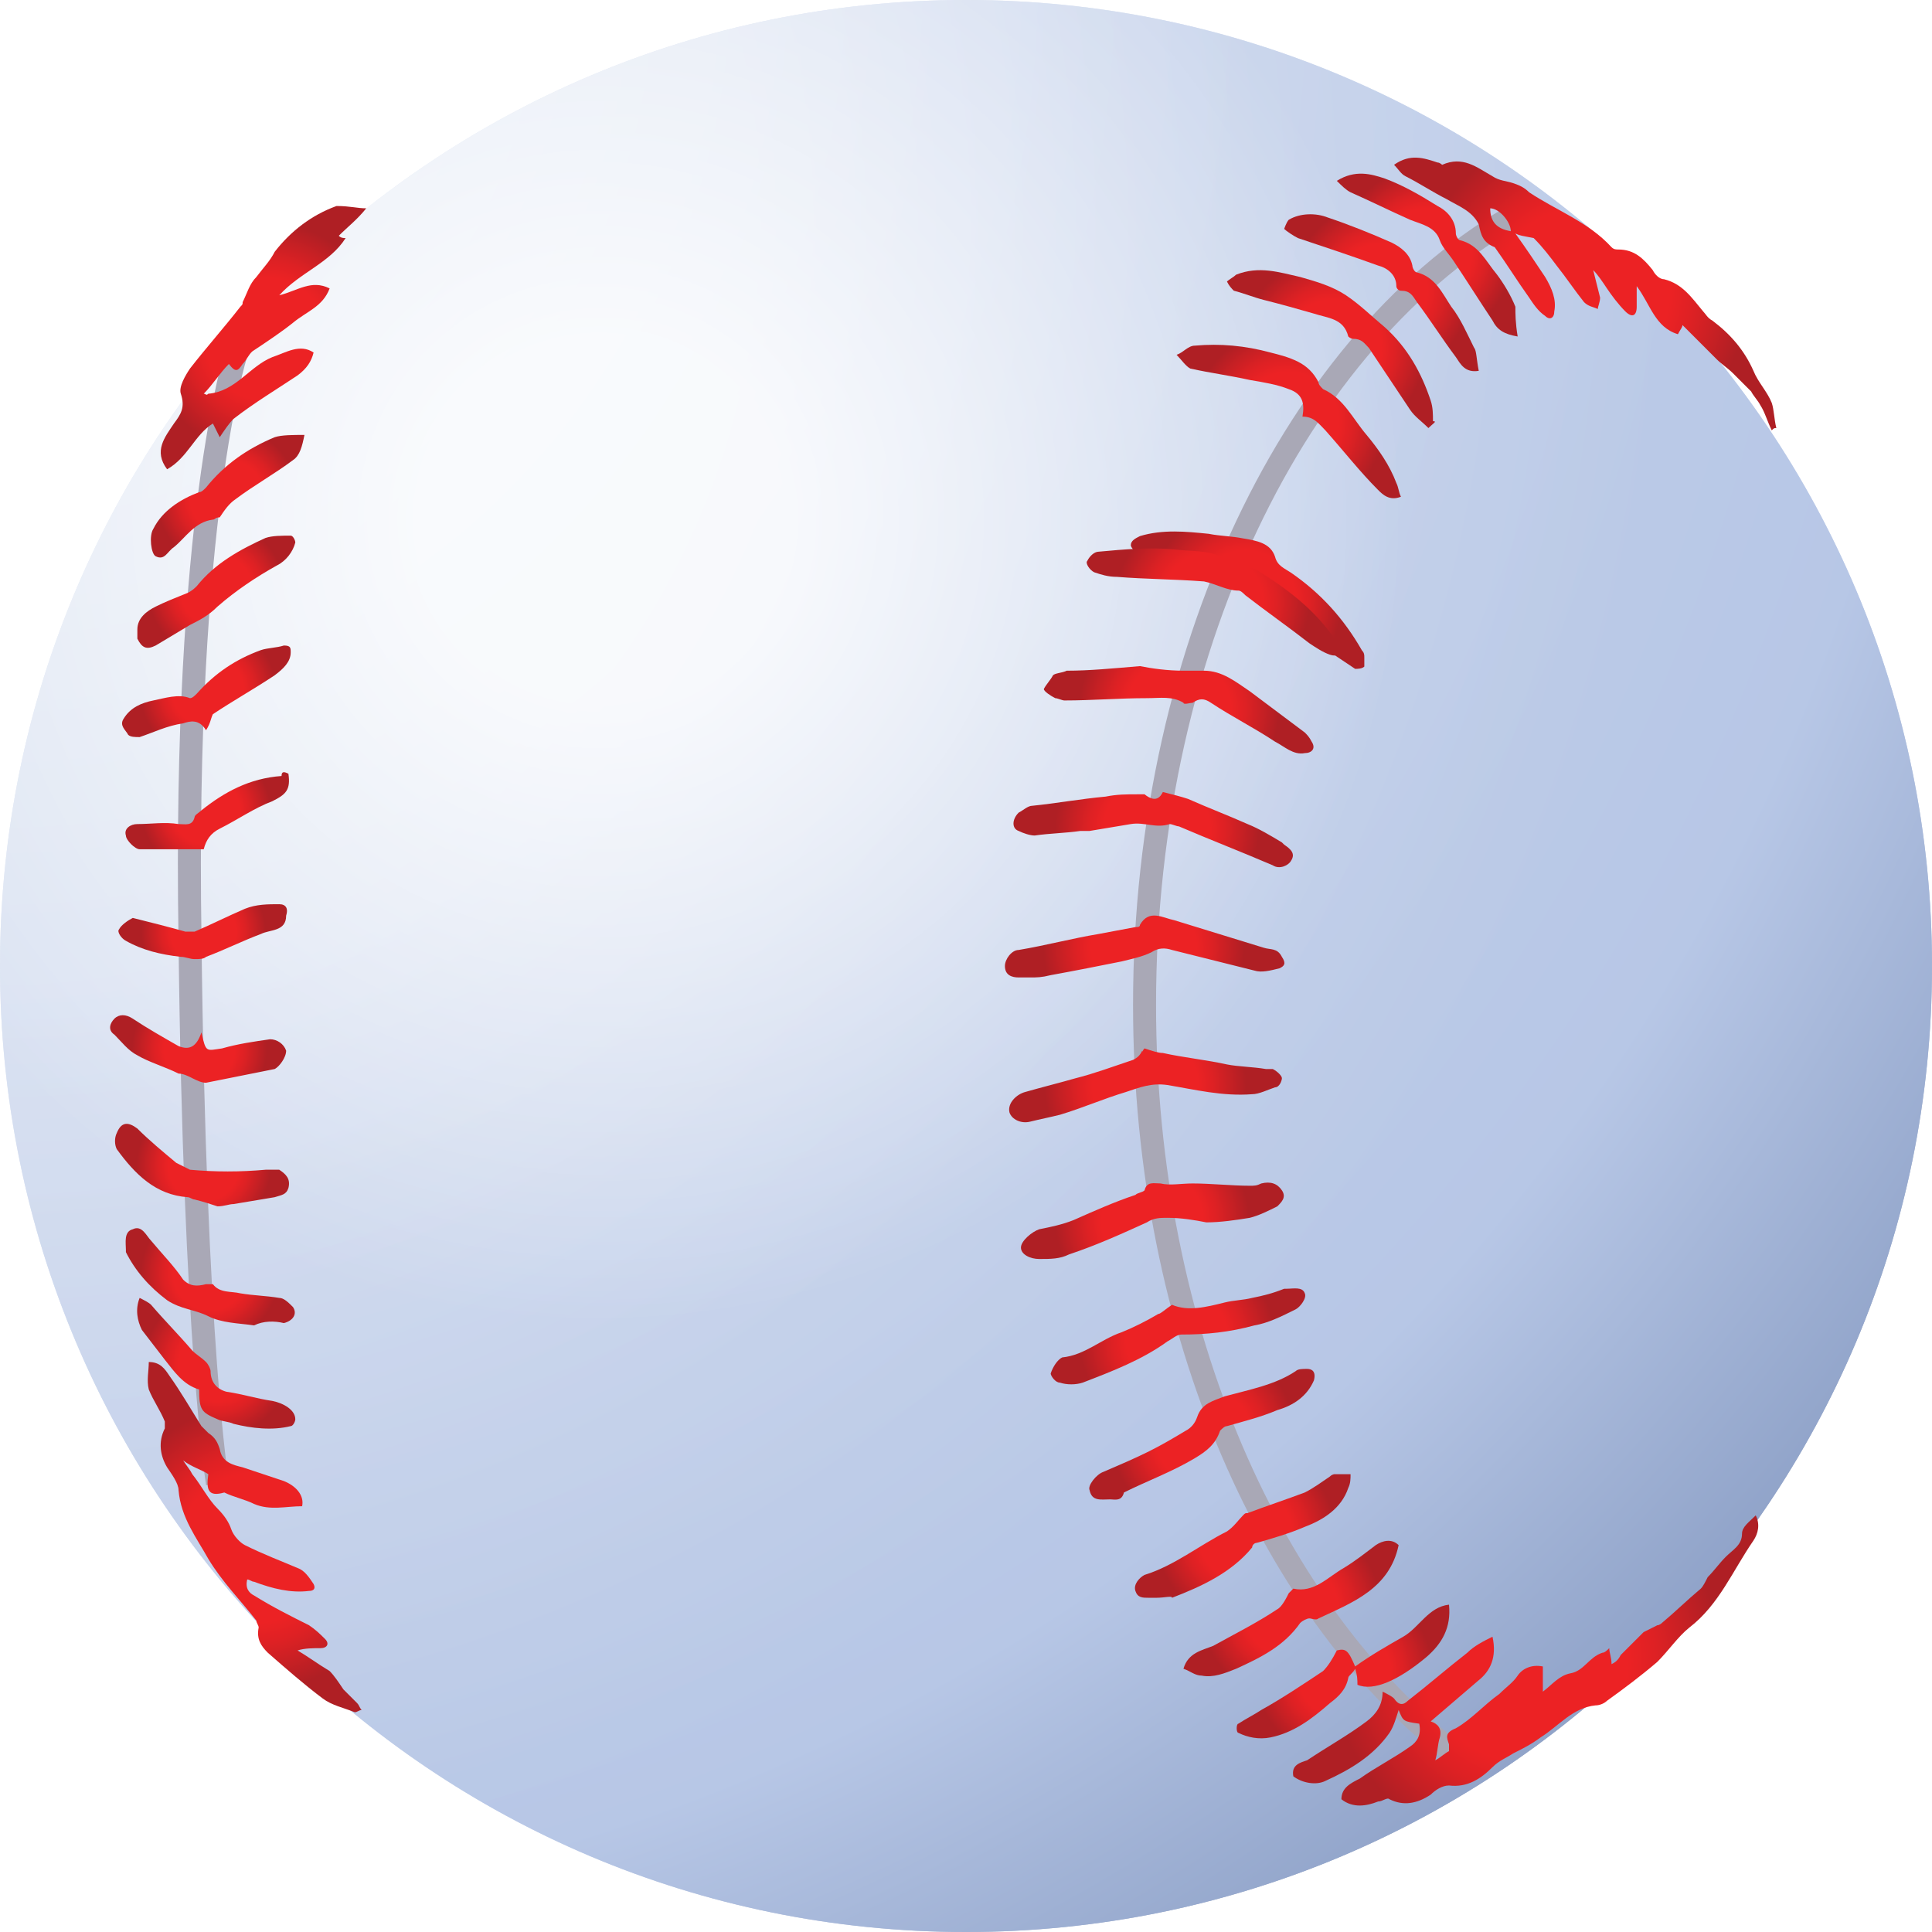 <svg width="84" height="84" viewBox="0 0 84 84" fill="none" xmlns="http://www.w3.org/2000/svg">
<path d="M42 84C65.196 84 84 65.196 84 42C84 18.804 65.196 0 42 0C18.804 0 0 18.804 0 42C0 65.196 18.804 84 42 84Z" fill="url(#paint0_radial_630_44847)"/>
<path opacity="0.6" d="M42 84C65.196 84 84 65.196 84 42C84 18.804 65.196 0 42 0C18.804 0 0 18.804 0 42C0 65.196 18.804 84 42 84Z" fill="url(#paint1_radial_630_44847)"/>
<path d="M42 84C65.196 84 84 65.196 84 42C84 18.804 65.196 0 42 0C18.804 0 0 18.804 0 42C0 65.196 18.804 84 42 84Z" fill="url(#paint2_radial_630_44847)"/>
<path d="M10.251 15.427C10.251 15.427 7.962 22.493 8.261 40.806C8.46 58.521 9.455 64.493 9.455 64.493" stroke="#A9A8B6" stroke-miterlimit="10"/>
<path d="M9.057 64.095C8.758 63.896 8.36 63.796 7.962 63.498C8.161 63.796 8.261 63.896 8.36 64.095C8.758 64.592 9.057 65.19 9.455 65.588C9.753 65.886 9.952 66.185 10.052 66.483C10.152 66.782 10.45 67.081 10.649 67.18C11.445 67.578 12.242 67.877 12.938 68.175C13.237 68.275 13.436 68.573 13.635 68.872C13.734 69.071 13.635 69.171 13.436 69.171C12.64 69.27 11.843 69.071 11.047 68.772C10.948 68.772 10.848 68.673 10.749 68.673C10.649 69.071 10.848 69.27 11.047 69.37C11.843 69.867 12.64 70.265 13.436 70.663C13.734 70.863 13.934 71.062 14.133 71.261C14.332 71.46 14.232 71.659 13.934 71.659C13.635 71.659 13.237 71.659 12.938 71.758C13.436 72.057 13.834 72.355 14.332 72.654C14.531 72.853 14.73 73.152 14.929 73.45C15.128 73.649 15.327 73.848 15.526 74.047C15.625 74.147 15.625 74.246 15.725 74.346C15.625 74.346 15.526 74.445 15.426 74.445C14.929 74.246 14.431 74.147 14.033 73.848C13.237 73.251 12.441 72.555 11.644 71.858C11.346 71.559 11.147 71.261 11.246 70.763C11.246 70.663 11.147 70.564 11.147 70.464C10.45 69.569 9.654 68.772 9.057 67.777C8.559 66.882 7.862 65.986 7.763 64.791C7.763 64.493 7.464 64.095 7.265 63.796C6.967 63.299 6.867 62.701 7.166 62.104C7.166 62.005 7.166 61.905 7.166 61.806C6.967 61.308 6.668 60.91 6.469 60.412C6.37 60.014 6.469 59.616 6.469 59.218C6.967 59.218 7.166 59.517 7.365 59.815C7.862 60.512 8.261 61.209 8.758 62.005C8.858 62.104 8.957 62.204 9.057 62.303C9.355 62.502 9.455 62.701 9.554 63C9.654 63.597 10.152 63.697 10.55 63.796C11.147 63.995 11.744 64.194 12.341 64.393C12.839 64.592 13.237 64.99 13.137 65.488C12.441 65.488 11.744 65.687 11.047 65.389C10.649 65.19 10.152 65.09 9.753 64.891C9.057 65.09 8.957 64.791 9.057 64.095Z" fill="url(#paint3_radial_630_44847)"/>
<path d="M15.924 9.057C15.526 9.554 15.128 9.853 14.73 10.251C14.829 10.351 14.929 10.351 15.028 10.351C14.332 11.445 13.038 11.844 12.142 12.839C12.938 12.64 13.535 12.142 14.332 12.54C14.033 13.336 13.336 13.536 12.739 14.033C12.242 14.431 11.644 14.829 11.047 15.227C10.848 15.327 10.749 15.626 10.55 15.825C10.351 16.123 10.251 16.223 9.952 15.825C9.554 16.223 9.256 16.72 8.858 17.119C8.957 17.119 8.957 17.218 9.057 17.119C10.251 17.019 10.848 15.924 11.843 15.526C12.441 15.327 13.038 14.929 13.635 15.327C13.535 15.725 13.336 16.024 12.938 16.322C12.043 16.919 11.047 17.517 10.152 18.213C9.952 18.412 9.753 18.711 9.554 19.009C9.455 18.81 9.355 18.611 9.256 18.412C8.46 18.91 8.161 19.905 7.265 20.403C6.668 19.607 7.166 19.009 7.564 18.412C7.862 18.014 8.061 17.716 7.862 17.119C7.763 16.82 8.061 16.322 8.26 16.024C8.957 15.128 9.753 14.232 10.45 13.336C10.55 13.237 10.55 13.237 10.55 13.137C10.749 12.739 10.848 12.341 11.147 12.043C11.445 11.645 11.744 11.346 11.943 10.948C12.64 10.052 13.535 9.355 14.63 8.957C15.227 8.957 15.526 9.057 15.924 9.057Z" fill="url(#paint4_radial_630_44847)"/>
<path d="M8.758 44.886C8.957 45.782 8.957 45.682 9.654 45.583C10.35 45.384 11.047 45.284 11.744 45.185C12.042 45.185 12.341 45.384 12.441 45.682C12.441 45.981 12.142 46.379 11.943 46.479C10.948 46.678 9.952 46.877 8.957 47.076C8.758 47.076 8.559 46.976 8.36 46.877C8.161 46.777 7.962 46.678 7.763 46.678C7.166 46.379 6.469 46.18 5.971 45.882C5.573 45.682 5.275 45.284 4.976 44.986C4.677 44.787 4.777 44.488 4.976 44.289C5.175 44.09 5.474 44.09 5.772 44.289C6.369 44.687 7.066 45.085 7.763 45.483C8.26 45.682 8.559 45.483 8.758 44.886Z" fill="url(#paint5_radial_630_44847)"/>
<path d="M9.455 52.45C9.156 52.351 8.858 52.251 8.46 52.152C8.36 52.152 8.26 52.052 8.161 52.052C6.768 51.953 5.872 51.057 5.076 49.962C4.976 49.763 4.976 49.465 5.076 49.265C5.275 48.768 5.573 48.768 5.971 49.066C6.469 49.564 7.066 50.062 7.663 50.559C7.862 50.659 8.061 50.758 8.26 50.858C9.355 50.957 10.45 50.957 11.545 50.858C11.744 50.858 12.042 50.858 12.142 50.858C12.441 51.057 12.64 51.256 12.54 51.654C12.441 51.953 12.242 51.953 11.943 52.052C11.346 52.152 10.749 52.251 10.152 52.351C9.952 52.351 9.753 52.45 9.455 52.45Z" fill="url(#paint6_radial_630_44847)"/>
<path d="M11.047 57.626C10.351 57.526 9.654 57.526 9.057 57.227C8.46 56.929 7.863 56.929 7.265 56.531C6.469 55.934 5.872 55.237 5.474 54.441V54.341C5.474 54.043 5.374 53.545 5.773 53.446C6.171 53.246 6.37 53.744 6.569 53.943C7.066 54.54 7.564 55.038 7.962 55.635C8.261 55.934 8.559 55.934 8.957 55.834C9.057 55.834 9.156 55.834 9.256 55.834C9.555 56.232 10.052 56.133 10.45 56.232C11.047 56.332 11.545 56.332 12.142 56.431C12.341 56.431 12.54 56.63 12.739 56.829C12.938 57.128 12.739 57.426 12.341 57.526C11.943 57.426 11.445 57.426 11.047 57.626C11.047 57.526 11.047 57.526 11.047 57.626Z" fill="url(#paint7_radial_630_44847)"/>
<path d="M8.659 60.412C7.962 60.213 7.564 59.616 7.166 59.118C6.867 58.72 6.469 58.223 6.17 57.825C5.971 57.426 5.872 56.929 6.071 56.431C6.27 56.531 6.469 56.63 6.569 56.73C7.166 57.426 7.763 58.024 8.36 58.72C8.559 58.919 8.758 59.019 8.957 59.218C9.057 59.318 9.156 59.517 9.156 59.616C9.156 60.114 9.455 60.412 9.853 60.512C10.55 60.611 11.147 60.81 11.843 60.91C12.341 61.01 12.839 61.308 12.839 61.706C12.839 61.806 12.739 62.005 12.64 62.005C11.843 62.204 10.948 62.104 10.152 61.905C9.952 61.806 9.654 61.806 9.455 61.706C8.758 61.408 8.659 61.308 8.659 60.412Z" fill="url(#paint8_radial_630_44847)"/>
<path d="M13.237 18.91C13.137 19.408 13.038 19.806 12.739 20.005C11.943 20.602 11.047 21.099 10.251 21.697C9.952 21.896 9.753 22.194 9.554 22.493C9.355 22.493 9.355 22.592 9.256 22.592C8.46 22.692 8.061 23.389 7.564 23.787C7.265 23.986 7.166 24.384 6.768 24.185C6.569 24.085 6.469 23.289 6.668 22.991C7.066 22.194 7.862 21.697 8.659 21.398C8.758 21.398 8.858 21.299 8.957 21.199C9.753 20.204 10.749 19.507 11.943 19.009C12.242 18.91 12.739 18.91 13.237 18.91Z" fill="url(#paint9_radial_630_44847)"/>
<path d="M8.957 31.749C8.658 31.251 8.26 31.351 7.962 31.45C7.265 31.55 6.668 31.848 6.071 32.047C5.872 32.047 5.673 32.047 5.573 31.948C5.474 31.749 5.175 31.55 5.374 31.251C5.673 30.753 6.17 30.555 6.668 30.455C7.166 30.355 7.763 30.156 8.26 30.355C8.36 30.355 8.459 30.256 8.559 30.156C9.355 29.261 10.251 28.663 11.346 28.265C11.644 28.166 12.042 28.166 12.341 28.066C12.639 28.066 12.639 28.166 12.639 28.365C12.639 28.763 12.341 29.062 11.943 29.36C11.047 29.957 10.151 30.455 9.256 31.052C9.156 31.251 9.156 31.45 8.957 31.749Z" fill="url(#paint10_radial_630_44847)"/>
<path d="M5.972 27.37C5.972 26.872 6.37 26.573 6.768 26.374C7.166 26.175 7.664 25.976 8.161 25.777C8.36 25.678 8.46 25.578 8.559 25.479C9.356 24.483 10.45 23.886 11.545 23.389C11.844 23.289 12.242 23.289 12.64 23.289C12.739 23.289 12.839 23.488 12.839 23.588C12.739 23.986 12.441 24.384 12.043 24.583C11.147 25.081 10.251 25.678 9.455 26.374C9.057 26.773 8.659 26.972 8.261 27.171C7.763 27.469 7.266 27.768 6.768 28.066C6.37 28.265 6.171 28.166 5.972 27.768C5.972 27.569 5.972 27.469 5.972 27.37Z" fill="url(#paint11_radial_630_44847)"/>
<path d="M12.54 33.64C12.64 34.337 12.441 34.535 11.844 34.834C11.048 35.133 10.351 35.63 9.555 36.028C9.157 36.227 8.958 36.526 8.858 36.924C7.863 36.924 6.967 36.924 6.071 36.924C5.872 36.924 5.474 36.526 5.474 36.327C5.375 36.028 5.673 35.829 5.972 35.829C6.569 35.829 7.166 35.73 7.763 35.829C8.062 35.829 8.36 35.929 8.46 35.531C8.46 35.431 8.659 35.332 8.758 35.232C9.754 34.436 10.848 33.839 12.242 33.739C12.242 33.54 12.341 33.54 12.54 33.64Z" fill="url(#paint12_radial_630_44847)"/>
<path d="M5.773 39.91C6.569 40.109 7.365 40.308 8.062 40.507C8.161 40.507 8.36 40.507 8.46 40.507C9.156 40.209 9.953 39.81 10.649 39.512C11.147 39.313 11.645 39.313 12.142 39.313C12.441 39.313 12.54 39.512 12.441 39.81C12.441 40.507 11.744 40.408 11.346 40.607C10.55 40.905 9.754 41.303 8.957 41.602C8.858 41.701 8.659 41.701 8.46 41.701C8.261 41.701 8.062 41.602 7.863 41.602C6.967 41.502 6.171 41.303 5.474 40.905C5.275 40.806 5.076 40.507 5.175 40.408C5.275 40.209 5.574 40.01 5.773 39.91Z" fill="url(#paint13_radial_630_44847)"/>
<path d="M63.498 76.436C55.337 70.265 49.763 57.924 49.763 43.692C49.763 27.768 56.73 14.133 66.583 8.957" stroke="#A9A8B6" stroke-miterlimit="10"/>
<path d="M67.081 72.455C67.081 72.853 67.081 73.152 67.081 73.55C67.479 73.251 67.777 72.853 68.275 72.754C68.872 72.654 69.071 72.057 69.668 71.858C69.768 71.858 69.868 71.758 69.967 71.659C69.967 71.858 70.067 72.057 70.067 72.355C70.266 72.256 70.365 72.156 70.465 71.957C70.763 71.659 71.161 71.261 71.46 70.962C71.659 70.862 71.858 70.763 72.057 70.663C72.157 70.663 72.256 70.564 72.256 70.564C72.853 70.066 73.351 69.569 73.948 69.071C74.048 68.972 74.147 68.772 74.247 68.573C74.545 68.275 74.744 67.976 75.043 67.678C75.341 67.379 75.74 67.18 75.74 66.683C75.74 66.384 76.038 66.185 76.337 65.886C76.536 66.284 76.436 66.683 76.237 66.981C75.341 68.275 74.744 69.768 73.45 70.763C72.953 71.161 72.555 71.758 72.057 72.256C71.36 72.853 70.564 73.45 69.868 73.948C69.768 74.047 69.569 74.147 69.37 74.147C68.375 74.246 67.777 75.043 66.981 75.54C66.583 75.839 66.185 76.038 65.787 76.237C65.488 76.436 65.19 76.535 64.891 76.834C64.394 77.332 63.796 77.73 63 77.63C62.702 77.63 62.403 77.829 62.204 78.028C61.607 78.427 61.01 78.526 60.413 78.228C60.313 78.128 60.114 78.327 59.915 78.327C59.417 78.526 58.82 78.626 58.322 78.228C58.322 77.73 58.721 77.531 59.119 77.332C59.815 76.834 60.611 76.436 61.308 75.938C61.607 75.739 61.806 75.441 61.706 74.943C61.01 74.844 61.01 74.844 60.811 74.346C60.711 74.644 60.611 75.043 60.413 75.341C59.716 76.337 58.721 76.934 57.626 77.431C57.228 77.63 56.63 77.531 56.232 77.232C56.133 76.735 56.531 76.635 56.83 76.535C57.725 75.938 58.621 75.441 59.417 74.844C59.815 74.545 60.114 74.147 60.114 73.55C60.313 73.649 60.512 73.749 60.611 73.848C60.811 74.147 61.01 74.147 61.209 73.948C62.104 73.251 62.901 72.555 63.796 71.858C64.095 71.559 64.493 71.36 64.891 71.161C65.09 72.057 64.792 72.654 64.294 73.052C63.597 73.649 62.901 74.246 62.204 74.844C62.502 74.943 62.702 75.142 62.602 75.54C62.502 75.839 62.502 76.237 62.403 76.535C62.602 76.436 62.801 76.237 63 76.137C63 76.137 63 75.938 63 75.839C62.901 75.54 62.801 75.341 63.299 75.142C63.995 74.744 64.493 74.147 65.19 73.649C65.488 73.351 65.787 73.152 65.986 72.853C66.185 72.555 66.583 72.355 67.081 72.455Z" fill="url(#paint14_radial_630_44847)"/>
<path d="M65.886 10.152C66.384 10.848 66.782 11.445 67.18 12.043C67.479 12.54 67.678 13.038 67.578 13.536C67.578 13.834 67.379 13.934 67.18 13.735C66.882 13.536 66.682 13.237 66.483 12.938C65.986 12.242 65.488 11.445 64.99 10.749C64.493 10.55 64.393 10.251 64.294 9.754C63.995 9.156 63.398 8.957 62.9 8.659C62.303 8.36 61.706 7.962 61.109 7.663C60.91 7.564 60.81 7.365 60.611 7.166C61.308 6.668 61.905 6.867 62.502 7.066C62.602 7.066 62.701 7.166 62.701 7.166C63.597 6.768 64.194 7.265 64.891 7.663C65.189 7.863 65.488 7.863 65.787 7.962C66.085 8.062 66.284 8.161 66.483 8.36C67.678 9.156 69.071 9.654 70.066 10.749C70.166 10.848 70.265 10.848 70.365 10.848C71.062 10.848 71.46 11.246 71.858 11.744C71.957 11.943 72.156 12.142 72.355 12.142C73.152 12.341 73.55 12.938 74.047 13.536C74.147 13.635 74.246 13.834 74.445 13.934C75.242 14.531 75.839 15.227 76.237 16.123C76.436 16.621 76.834 17.019 77.033 17.517C77.133 17.815 77.133 18.213 77.232 18.611C77.133 18.611 77.133 18.611 77.033 18.711C76.834 18.313 76.734 17.915 76.535 17.616C76.436 17.417 76.237 17.218 76.137 17.019C75.839 16.72 75.54 16.422 75.341 16.223C75.142 16.024 74.844 15.825 74.644 15.626C74.147 15.128 73.649 14.63 73.152 14.133C73.152 14.232 73.052 14.332 72.953 14.531C71.957 14.232 71.758 13.237 71.161 12.441C71.161 12.839 71.161 13.137 71.161 13.336C71.161 13.735 70.962 13.834 70.663 13.536C70.365 13.237 70.066 12.839 69.867 12.54C69.668 12.242 69.469 11.943 69.27 11.744C69.37 12.142 69.469 12.54 69.569 12.938C69.569 13.137 69.469 13.336 69.469 13.436C69.27 13.336 69.071 13.336 68.872 13.137C68.474 12.64 68.076 12.043 67.678 11.545C67.379 11.147 67.081 10.749 66.682 10.351C66.185 10.251 66.085 10.251 65.886 10.152ZM65.687 10.052C65.687 9.654 65.189 9.057 64.791 9.057C64.791 9.654 65.09 9.953 65.687 10.052Z" fill="url(#paint15_radial_630_44847)"/>
<path d="M52.45 53.147C51.953 53.047 51.355 52.948 50.758 52.948C50.46 52.948 50.161 52.948 49.863 53.147C48.768 53.645 47.673 54.142 46.479 54.54C46.081 54.739 45.682 54.739 45.185 54.739C44.787 54.739 44.389 54.54 44.389 54.242C44.389 53.943 44.886 53.545 45.185 53.446C45.682 53.346 46.18 53.246 46.678 53.047C47.574 52.649 48.469 52.251 49.365 51.953C49.465 51.853 49.664 51.853 49.763 51.754C49.863 51.355 50.161 51.455 50.46 51.455C50.858 51.554 51.355 51.455 51.853 51.455C52.649 51.455 53.545 51.554 54.341 51.554C54.54 51.554 54.64 51.554 54.839 51.455C55.237 51.355 55.536 51.455 55.735 51.754C55.934 52.052 55.735 52.251 55.536 52.45C55.138 52.649 54.739 52.848 54.341 52.948C53.744 53.047 53.047 53.147 52.45 53.147Z" fill="url(#paint16_radial_630_44847)"/>
<path d="M50.559 34.436C50.957 34.535 51.355 34.635 51.654 34.735C52.55 35.133 53.346 35.431 54.242 35.829C54.739 36.028 55.237 36.327 55.734 36.626L55.834 36.725C56.133 36.924 56.331 37.123 56.133 37.422C56.033 37.621 55.635 37.82 55.336 37.621C53.943 37.024 52.649 36.526 51.256 35.929C51.156 35.929 50.957 35.829 50.858 35.829C50.26 36.028 49.763 35.73 49.166 35.829C48.569 35.929 47.971 36.028 47.374 36.128C47.275 36.128 47.076 36.128 46.976 36.128C46.279 36.227 45.682 36.227 44.986 36.327C44.786 36.327 44.488 36.227 44.289 36.128C43.99 36.028 43.99 35.63 44.289 35.332C44.488 35.232 44.687 35.033 44.886 35.033C45.881 34.934 46.976 34.735 48.071 34.635C48.569 34.535 48.967 34.535 49.464 34.535C49.564 34.535 49.663 34.535 49.763 34.535C50.26 34.934 50.459 34.635 50.559 34.436Z" fill="url(#paint17_radial_630_44847)"/>
<path d="M49.763 45.583C50.062 45.682 50.36 45.782 50.559 45.782C51.455 45.981 52.45 46.081 53.346 46.28C53.844 46.379 54.441 46.379 55.038 46.479C55.137 46.479 55.337 46.479 55.337 46.479C55.535 46.578 55.735 46.777 55.735 46.877C55.735 46.976 55.635 47.275 55.436 47.275C55.137 47.374 54.739 47.574 54.441 47.574C53.147 47.673 51.953 47.374 50.758 47.175C50.062 47.076 49.564 47.275 48.967 47.474C47.971 47.773 47.076 48.171 46.081 48.469C45.682 48.569 45.185 48.668 44.787 48.768C44.389 48.867 43.99 48.668 43.891 48.37C43.791 47.972 44.19 47.574 44.588 47.474C45.284 47.275 46.081 47.076 46.777 46.877C47.573 46.678 48.37 46.379 49.265 46.081C49.464 45.981 49.564 45.882 49.663 45.682C49.663 45.782 49.663 45.682 49.763 45.583Z" fill="url(#paint18_radial_630_44847)"/>
<path d="M49.564 28.962C50.062 29.062 50.758 29.161 51.455 29.161C51.754 29.161 52.052 29.161 52.351 29.161C53.147 29.161 53.744 29.659 54.341 30.057C55.137 30.654 55.934 31.251 56.73 31.848C56.829 31.948 56.929 32.047 57.028 32.246C57.227 32.545 57.028 32.744 56.73 32.744C56.232 32.844 55.834 32.446 55.436 32.246C54.54 31.649 53.545 31.152 52.649 30.555C52.351 30.355 52.152 30.355 51.853 30.555C51.754 30.555 51.455 30.654 51.455 30.555C50.957 30.256 50.46 30.355 49.862 30.355C48.668 30.355 47.474 30.455 46.279 30.455C46.18 30.455 45.981 30.355 45.881 30.355C45.682 30.256 45.384 30.057 45.384 29.957C45.483 29.758 45.682 29.559 45.782 29.36C45.881 29.261 46.18 29.261 46.379 29.161C47.374 29.161 48.37 29.062 49.564 28.962Z" fill="url(#paint19_radial_630_44847)"/>
<path d="M44.787 42.498C44.588 42.498 44.488 42.498 44.289 42.498C43.99 42.498 43.692 42.398 43.692 42C43.692 41.701 43.99 41.303 44.289 41.303C45.483 41.104 46.578 40.806 47.773 40.607C48.27 40.507 48.867 40.408 49.365 40.308C49.464 40.308 49.564 40.308 49.564 40.209C49.962 39.512 50.559 39.91 51.057 40.01C52.351 40.408 53.645 40.806 54.938 41.204C55.237 41.303 55.535 41.204 55.734 41.602C55.934 41.901 55.834 42 55.635 42.099C55.237 42.199 54.839 42.299 54.54 42.199C53.346 41.901 52.152 41.602 50.957 41.303C50.659 41.204 50.36 41.204 50.062 41.403C49.663 41.602 49.166 41.701 48.768 41.801C47.773 42 46.777 42.199 45.682 42.398C45.284 42.498 45.085 42.498 44.787 42.498Z" fill="url(#paint20_radial_630_44847)"/>
<g filter="url(#filter0_d_630_44847)">
<path d="M54.839 21.896C54.839 21.796 54.839 21.697 54.839 21.498C54.839 21.099 54.54 20.801 54.142 20.801C52.948 20.701 51.754 20.602 50.559 20.403C50.161 20.403 49.763 20.204 49.465 20.104C49.365 20.005 49.166 19.806 49.166 19.706C49.166 19.507 49.365 19.408 49.564 19.308C50.559 19.009 51.555 19.109 52.55 19.209C53.047 19.308 53.545 19.308 54.043 19.408C54.64 19.507 55.237 19.607 55.436 20.204C55.536 20.602 55.834 20.701 56.133 20.901C57.427 21.796 58.422 22.891 59.218 24.284C59.318 24.384 59.318 24.483 59.318 24.583C59.318 24.683 59.318 24.881 59.318 24.981C59.218 25.081 59.019 25.081 58.92 25.081C58.621 24.881 58.322 24.683 58.024 24.483C57.327 23.787 56.531 22.991 55.834 22.294C55.635 22.095 55.337 21.995 55.038 21.796C54.839 21.896 54.839 21.896 54.839 21.896Z" fill="url(#paint21_radial_630_44847)"/>
</g>
<path d="M50.957 56.73C51.654 57.028 52.45 56.829 53.246 56.63C53.644 56.531 54.042 56.531 54.44 56.431C54.938 56.332 55.336 56.232 55.834 56.033H55.933C56.232 56.033 56.63 55.934 56.73 56.232C56.829 56.431 56.531 56.829 56.331 56.929C55.734 57.227 55.137 57.526 54.54 57.626C53.445 57.924 52.45 58.024 51.355 58.024C51.156 58.024 50.957 58.223 50.758 58.322C49.663 59.118 48.369 59.616 47.075 60.114C46.777 60.213 46.379 60.213 46.08 60.114C45.881 60.114 45.682 59.815 45.682 59.716C45.782 59.417 45.981 59.118 46.18 59.019C47.175 58.919 47.872 58.223 48.767 57.924C49.265 57.725 49.862 57.426 50.36 57.128C50.459 57.128 50.658 56.929 50.957 56.73Z" fill="url(#paint22_radial_630_44847)"/>
<path d="M56.63 18.114C56.73 17.517 56.63 17.119 56.033 16.919C55.535 16.72 54.938 16.621 54.341 16.521C53.445 16.322 52.649 16.223 51.753 16.024C51.554 15.924 51.355 15.626 51.156 15.427C51.455 15.327 51.654 15.028 51.953 15.028C53.047 14.929 54.142 15.028 55.237 15.327C55.635 15.427 56.033 15.526 56.431 15.725C56.829 15.924 57.128 16.223 57.327 16.621C57.327 16.72 57.426 16.82 57.526 16.919C58.422 17.317 58.82 18.213 59.417 18.91C59.914 19.507 60.412 20.204 60.711 21C60.81 21.199 60.81 21.398 60.91 21.597C60.412 21.796 60.114 21.498 59.914 21.299C59.118 20.502 58.422 19.607 57.625 18.711C57.327 18.412 57.128 18.114 56.63 18.114Z" fill="url(#paint23_radial_630_44847)"/>
<path d="M58.222 28.066C58.222 28.465 58.123 28.564 57.824 28.465C57.526 28.365 57.227 28.166 56.928 27.967C56.033 27.27 55.038 26.573 54.142 25.877C54.042 25.777 53.943 25.678 53.843 25.678C53.346 25.678 52.848 25.379 52.35 25.28C51.056 25.18 49.763 25.18 48.568 25.081C48.17 25.081 47.872 24.981 47.573 24.881C47.374 24.782 47.175 24.483 47.275 24.384C47.374 24.185 47.573 23.986 47.772 23.986C48.867 23.886 49.962 23.787 51.056 23.886C51.753 23.986 52.549 23.886 53.246 24.284C53.644 24.483 54.241 24.583 54.639 24.782C55.933 25.578 57.128 26.474 58.023 27.768C58.123 27.867 58.123 28.066 58.222 28.066Z" fill="url(#paint24_radial_630_44847)"/>
<path d="M48.27 65.19C47.872 65.19 47.474 65.289 47.374 64.791C47.275 64.592 47.673 64.095 47.972 63.995C48.668 63.697 49.365 63.398 49.962 63.099C50.559 62.801 51.057 62.502 51.555 62.204C51.754 62.104 51.953 61.905 52.052 61.607C52.251 61.01 52.749 60.91 53.246 60.711C54.341 60.412 55.436 60.213 56.332 59.616C56.431 59.517 56.63 59.517 56.83 59.517C57.029 59.517 57.228 59.616 57.128 60.014C56.829 60.711 56.232 61.109 55.536 61.308C54.839 61.607 54.043 61.806 53.346 62.005C53.246 62.005 53.147 62.104 53.047 62.204C52.848 62.801 52.45 63.099 51.953 63.398C50.957 63.995 49.863 64.393 48.867 64.891C48.768 65.289 48.469 65.19 48.27 65.19Z" fill="url(#paint25_radial_630_44847)"/>
<path d="M60.81 67.18C60.412 69.071 58.819 69.668 57.327 70.365C57.227 70.465 57.028 70.365 56.928 70.365C56.829 70.365 56.63 70.464 56.53 70.564C55.834 71.559 54.839 72.057 53.744 72.555C53.246 72.754 52.748 72.953 52.251 72.853C51.952 72.853 51.753 72.654 51.455 72.555C51.654 71.858 52.251 71.758 52.748 71.559C53.644 71.062 54.639 70.564 55.535 69.967C55.734 69.867 55.933 69.469 56.033 69.27C56.132 69.171 56.232 69.071 56.232 69.071C57.128 69.27 57.725 68.573 58.421 68.175C58.919 67.877 59.417 67.479 59.815 67.18C60.113 66.981 60.511 66.882 60.81 67.18Z" fill="url(#paint26_radial_630_44847)"/>
<path d="M50.261 69.469C50.161 69.469 50.062 69.469 49.962 69.469C49.664 69.469 49.465 69.469 49.365 69.171C49.266 68.872 49.564 68.573 49.763 68.474C51.057 68.076 52.152 67.18 53.346 66.583C53.645 66.384 53.844 66.085 54.043 65.886C54.142 65.787 54.142 65.787 54.242 65.787C55.038 65.488 55.934 65.19 56.73 64.891C57.128 64.692 57.526 64.393 57.825 64.194C57.924 64.095 58.024 64.095 58.024 64.095C58.223 64.095 58.521 64.095 58.72 64.095C58.72 64.294 58.72 64.493 58.621 64.692C58.322 65.588 57.526 66.085 56.73 66.384C56.033 66.683 55.337 66.882 54.64 67.081C54.54 67.081 54.441 67.18 54.441 67.28C53.545 68.374 52.251 68.972 50.957 69.469C50.957 69.37 50.659 69.469 50.261 69.469Z" fill="url(#paint27_radial_630_44847)"/>
<path d="M62.105 18.611C61.806 18.313 61.507 18.114 61.308 17.815C60.711 16.919 60.114 16.024 59.517 15.128C59.318 14.929 59.218 14.73 58.82 14.73C58.721 14.73 58.621 14.63 58.621 14.63C58.422 13.834 57.725 13.834 57.128 13.635C56.431 13.436 55.735 13.237 54.939 13.038C54.541 12.938 54.043 12.739 53.645 12.64C53.545 12.54 53.446 12.441 53.346 12.242C53.446 12.142 53.645 12.043 53.744 11.943C54.74 11.545 55.635 11.844 56.531 12.043C57.228 12.242 57.924 12.441 58.522 12.839C59.119 13.237 59.616 13.735 60.214 14.232C61.209 15.128 61.806 16.223 62.204 17.417C62.303 17.716 62.303 18.014 62.303 18.313C62.503 18.313 62.303 18.412 62.105 18.611Z" fill="url(#paint28_radial_630_44847)"/>
<path d="M59.019 73.251C59.019 73.052 59.019 72.853 58.919 72.555C58.82 72.754 58.621 72.853 58.621 72.953C58.521 73.45 58.223 73.749 57.825 74.047C57.029 74.744 56.232 75.341 55.237 75.54C54.739 75.64 54.242 75.54 53.844 75.341C53.744 75.341 53.744 74.943 53.844 74.943C54.142 74.744 54.54 74.545 54.839 74.346C55.735 73.848 56.63 73.251 57.526 72.654C57.725 72.455 57.924 72.156 58.123 71.758C58.521 71.659 58.621 71.758 58.919 72.455C59.616 71.957 60.313 71.559 61.01 71.161C61.706 70.763 62.104 69.867 63 69.768C63.1 70.763 62.702 71.46 62.005 72.057C60.81 73.052 59.716 73.55 59.019 73.251Z" fill="url(#paint29_radial_630_44847)"/>
<path d="M64.294 16.123C63.697 16.223 63.498 15.825 63.298 15.526C62.701 14.73 62.204 13.934 61.606 13.137C61.407 12.839 61.308 12.64 60.91 12.64C60.81 12.64 60.711 12.54 60.711 12.441C60.711 11.943 60.313 11.645 59.915 11.545C58.82 11.147 57.626 10.749 56.431 10.351C56.232 10.251 55.934 10.052 55.834 9.953C55.834 9.953 55.934 9.654 56.033 9.555C56.531 9.256 57.227 9.256 57.725 9.455C58.621 9.754 59.616 10.152 60.512 10.55C60.91 10.749 61.308 11.047 61.407 11.545C61.407 11.645 61.507 11.844 61.606 11.844C62.403 12.043 62.701 12.739 63.099 13.336C63.498 13.834 63.796 14.531 64.095 15.128C64.194 15.227 64.194 15.626 64.294 16.123Z" fill="url(#paint30_radial_630_44847)"/>
<path d="M65.986 14.63C65.388 14.531 65.09 14.332 64.891 13.934C64.294 13.038 63.796 12.242 63.199 11.346C63 11.047 62.701 10.749 62.602 10.45C62.403 9.853 61.806 9.754 61.308 9.555C60.412 9.156 59.616 8.758 58.72 8.36C58.521 8.261 58.322 8.062 58.123 7.863C58.919 7.365 59.616 7.564 60.213 7.763C61.009 8.062 61.706 8.46 62.502 8.957C62.9 9.156 63.298 9.555 63.298 10.152C63.298 10.251 63.398 10.45 63.498 10.45C64.294 10.649 64.592 11.346 65.09 11.943C65.388 12.341 65.687 12.839 65.886 13.336C65.886 13.635 65.886 14.033 65.986 14.63Z" fill="url(#paint31_radial_630_44847)"/>
<defs>
<filter id="filter0_d_630_44847" x="45.166" y="19.109" width="18.152" height="13.972" filterUnits="userSpaceOnUse" color-interpolation-filters="sRGB">
<feFlood flood-opacity="0" result="BackgroundImageFix"/>
<feColorMatrix in="SourceAlpha" type="matrix" values="0 0 0 0 0 0 0 0 0 0 0 0 0 0 0 0 0 0 127 0" result="hardAlpha"/>
<feOffset dy="4"/>
<feGaussianBlur stdDeviation="2"/>
<feComposite in2="hardAlpha" operator="out"/>
<feColorMatrix type="matrix" values="0 0 0 0 0 0 0 0 0 0 0 0 0 0 0 0 0 0 0.25 0"/>
<feBlend mode="normal" in2="BackgroundImageFix" result="effect1_dropShadow_630_44847"/>
<feBlend mode="normal" in="SourceGraphic" in2="effect1_dropShadow_630_44847" result="shape"/>
</filter>
<radialGradient id="paint0_radial_630_44847" cx="0" cy="0" r="1" gradientUnits="userSpaceOnUse" gradientTransform="translate(-0.298 -0.299) rotate(42.358) scale(114.482)">
<stop offset="0.154" stop-color="#E5EBF6"/>
<stop offset="0.734" stop-color="#B2C3E4"/>
<stop offset="0.884" stop-color="#526B9C"/>
</radialGradient>
<radialGradient id="paint1_radial_630_44847" cx="0" cy="0" r="1" gradientUnits="userSpaceOnUse" gradientTransform="translate(-0.298 9.654) rotate(42.983) scale(99.995)">
<stop offset="0.331" stop-color="#E1E7F4"/>
<stop offset="0.726" stop-color="#BBCAE7"/>
</radialGradient>
<radialGradient id="paint2_radial_630_44847" cx="0" cy="0" r="1" gradientUnits="userSpaceOnUse" gradientTransform="translate(26.076 22.592) rotate(33.69) scale(35.885)">
<stop offset="0.224" stop-color="white" stop-opacity="0.8"/>
<stop offset="0.976" stop-color="white" stop-opacity="0"/>
</radialGradient>
<radialGradient id="paint3_radial_630_44847" cx="0" cy="0" r="1" gradientUnits="userSpaceOnUse" gradientTransform="translate(11.046 67.302) scale(6.245)">
<stop offset="0.524" stop-color="#EC2224"/>
<stop offset="0.667" stop-color="#DE2124"/>
<stop offset="0.938" stop-color="#B81F24"/>
<stop offset="1" stop-color="#AF1F24"/>
</radialGradient>
<radialGradient id="paint4_radial_630_44847" cx="0" cy="0" r="1" gradientUnits="userSpaceOnUse" gradientTransform="translate(11.57 14.744) scale(5.089)">
<stop offset="0.524" stop-color="#EC2224"/>
<stop offset="0.667" stop-color="#DE2124"/>
<stop offset="0.938" stop-color="#B81F24"/>
<stop offset="1" stop-color="#AF1F24"/>
</radialGradient>
<radialGradient id="paint5_radial_630_44847" cx="0" cy="0" r="1" gradientUnits="userSpaceOnUse" gradientTransform="translate(8.67 45.608) scale(2.933)">
<stop offset="0.524" stop-color="#EC2224"/>
<stop offset="0.667" stop-color="#DE2124"/>
<stop offset="0.938" stop-color="#B81F24"/>
<stop offset="1" stop-color="#AF1F24"/>
</radialGradient>
<radialGradient id="paint6_radial_630_44847" cx="0" cy="0" r="1" gradientUnits="userSpaceOnUse" gradientTransform="translate(8.854 50.702) scale(2.92)">
<stop offset="0.524" stop-color="#EC2224"/>
<stop offset="0.667" stop-color="#DE2124"/>
<stop offset="0.938" stop-color="#B81F24"/>
<stop offset="1" stop-color="#AF1F24"/>
</radialGradient>
<radialGradient id="paint7_radial_630_44847" cx="0" cy="0" r="1" gradientUnits="userSpaceOnUse" gradientTransform="translate(9.124 55.407) scale(3.007)">
<stop offset="0.524" stop-color="#EC2224"/>
<stop offset="0.667" stop-color="#DE2124"/>
<stop offset="0.938" stop-color="#B81F24"/>
<stop offset="1" stop-color="#AF1F24"/>
</radialGradient>
<radialGradient id="paint8_radial_630_44847" cx="0" cy="0" r="1" gradientUnits="userSpaceOnUse" gradientTransform="translate(9.445 59.267) scale(3.183)">
<stop offset="0.524" stop-color="#EC2224"/>
<stop offset="0.667" stop-color="#DE2124"/>
<stop offset="0.938" stop-color="#B81F24"/>
<stop offset="1" stop-color="#AF1F24"/>
</radialGradient>
<radialGradient id="paint9_radial_630_44847" cx="0" cy="0" r="1" gradientUnits="userSpaceOnUse" gradientTransform="translate(9.87 21.615) scale(3.084)">
<stop offset="0.524" stop-color="#EC2224"/>
<stop offset="0.667" stop-color="#DE2124"/>
<stop offset="0.938" stop-color="#B81F24"/>
<stop offset="1" stop-color="#AF1F24"/>
</radialGradient>
<radialGradient id="paint10_radial_630_44847" cx="0" cy="0" r="1" gradientUnits="userSpaceOnUse" gradientTransform="translate(9.047 30.034) scale(2.969)">
<stop offset="0.524" stop-color="#EC2224"/>
<stop offset="0.667" stop-color="#DE2124"/>
<stop offset="0.938" stop-color="#B81F24"/>
<stop offset="1" stop-color="#AF1F24"/>
</radialGradient>
<radialGradient id="paint11_radial_630_44847" cx="0" cy="0" r="1" gradientUnits="userSpaceOnUse" gradientTransform="translate(9.412 25.667) scale(2.977)">
<stop offset="0.524" stop-color="#EC2224"/>
<stop offset="0.667" stop-color="#DE2124"/>
<stop offset="0.938" stop-color="#B81F24"/>
<stop offset="1" stop-color="#AF1F24"/>
</radialGradient>
<radialGradient id="paint12_radial_630_44847" cx="0" cy="0" r="1" gradientUnits="userSpaceOnUse" gradientTransform="translate(8.959 35.248) scale(2.801 2.801)">
<stop offset="0.524" stop-color="#EC2224"/>
<stop offset="0.667" stop-color="#DE2124"/>
<stop offset="0.938" stop-color="#B81F24"/>
<stop offset="1" stop-color="#AF1F24"/>
</radialGradient>
<radialGradient id="paint13_radial_630_44847" cx="0" cy="0" r="1" gradientUnits="userSpaceOnUse" gradientTransform="translate(8.846 40.518) scale(2.708 2.708)">
<stop offset="0.524" stop-color="#EC2224"/>
<stop offset="0.667" stop-color="#DE2124"/>
<stop offset="0.938" stop-color="#B81F24"/>
<stop offset="1" stop-color="#AF1F24"/>
</radialGradient>
<radialGradient id="paint14_radial_630_44847" cx="0" cy="0" r="1" gradientUnits="userSpaceOnUse" gradientTransform="translate(66.328 72.188) scale(8.483)">
<stop offset="0.524" stop-color="#EC2224"/>
<stop offset="0.667" stop-color="#DE2124"/>
<stop offset="0.938" stop-color="#B81F24"/>
<stop offset="1" stop-color="#AF1F24"/>
</radialGradient>
<radialGradient id="paint15_radial_630_44847" cx="0" cy="0" r="1" gradientUnits="userSpaceOnUse" gradientTransform="translate(68.835 12.741) scale(7.154)">
<stop offset="0.524" stop-color="#EC2224"/>
<stop offset="0.667" stop-color="#DE2124"/>
<stop offset="0.938" stop-color="#B81F24"/>
<stop offset="1" stop-color="#AF1F24"/>
</radialGradient>
<radialGradient id="paint16_radial_630_44847" cx="0" cy="0" r="1" gradientUnits="userSpaceOnUse" gradientTransform="translate(50.095 53.069) scale(4.208)">
<stop offset="0.524" stop-color="#EC2224"/>
<stop offset="0.667" stop-color="#DE2124"/>
<stop offset="0.938" stop-color="#B81F24"/>
<stop offset="1" stop-color="#AF1F24"/>
</radialGradient>
<radialGradient id="paint17_radial_630_44847" cx="0" cy="0" r="1" gradientUnits="userSpaceOnUse" gradientTransform="translate(50.299 36.081) scale(4.425 4.425)">
<stop offset="0.524" stop-color="#EC2224"/>
<stop offset="0.667" stop-color="#DE2124"/>
<stop offset="0.938" stop-color="#B81F24"/>
<stop offset="1" stop-color="#AF1F24"/>
</radialGradient>
<radialGradient id="paint18_radial_630_44847" cx="0" cy="0" r="1" gradientUnits="userSpaceOnUse" gradientTransform="translate(49.803 47.24) scale(4.383 4.383)">
<stop offset="0.524" stop-color="#EC2224"/>
<stop offset="0.667" stop-color="#DE2124"/>
<stop offset="0.938" stop-color="#B81F24"/>
<stop offset="1" stop-color="#AF1F24"/>
</radialGradient>
<radialGradient id="paint19_radial_630_44847" cx="0" cy="0" r="1" gradientUnits="userSpaceOnUse" gradientTransform="translate(51.256 30.878) scale(4.343 4.343)">
<stop offset="0.524" stop-color="#EC2224"/>
<stop offset="0.667" stop-color="#DE2124"/>
<stop offset="0.938" stop-color="#B81F24"/>
<stop offset="1" stop-color="#AF1F24"/>
</radialGradient>
<radialGradient id="paint20_radial_630_44847" cx="0" cy="0" r="1" gradientUnits="userSpaceOnUse" gradientTransform="translate(49.732 41.209) scale(4.369)">
<stop offset="0.524" stop-color="#EC2224"/>
<stop offset="0.667" stop-color="#DE2124"/>
<stop offset="0.938" stop-color="#B81F24"/>
<stop offset="1" stop-color="#AF1F24"/>
</radialGradient>
<radialGradient id="paint21_radial_630_44847" cx="0" cy="0" r="1" gradientUnits="userSpaceOnUse" gradientTransform="translate(54.161 22.116) scale(4.176)">
<stop offset="0.524" stop-color="#EC2224"/>
<stop offset="0.667" stop-color="#DE2124"/>
<stop offset="0.938" stop-color="#B81F24"/>
<stop offset="1" stop-color="#AF1F24"/>
</radialGradient>
<radialGradient id="paint22_radial_630_44847" cx="0" cy="0" r="1" gradientUnits="userSpaceOnUse" gradientTransform="translate(51.171 58.222) scale(4.234 4.234)">
<stop offset="0.524" stop-color="#EC2224"/>
<stop offset="0.667" stop-color="#DE2124"/>
<stop offset="0.938" stop-color="#B81F24"/>
<stop offset="1" stop-color="#AF1F24"/>
</radialGradient>
<radialGradient id="paint23_radial_630_44847" cx="0" cy="0" r="1" gradientUnits="userSpaceOnUse" gradientTransform="translate(56.04 18.341) scale(4.139)">
<stop offset="0.524" stop-color="#EC2224"/>
<stop offset="0.667" stop-color="#DE2124"/>
<stop offset="0.938" stop-color="#B81F24"/>
<stop offset="1" stop-color="#AF1F24"/>
</radialGradient>
<radialGradient id="paint24_radial_630_44847" cx="0" cy="0" r="1" gradientUnits="userSpaceOnUse" gradientTransform="translate(52.708 26.192) scale(4.209)">
<stop offset="0.524" stop-color="#EC2224"/>
<stop offset="0.667" stop-color="#DE2124"/>
<stop offset="0.938" stop-color="#B81F24"/>
<stop offset="1" stop-color="#AF1F24"/>
</radialGradient>
<radialGradient id="paint25_radial_630_44847" cx="0" cy="0" r="1" gradientUnits="userSpaceOnUse" gradientTransform="translate(52.335 62.454) scale(4.006 4.006)">
<stop offset="0.524" stop-color="#EC2224"/>
<stop offset="0.667" stop-color="#DE2124"/>
<stop offset="0.938" stop-color="#B81F24"/>
<stop offset="1" stop-color="#AF1F24"/>
</radialGradient>
<radialGradient id="paint26_radial_630_44847" cx="0" cy="0" r="1" gradientUnits="userSpaceOnUse" gradientTransform="translate(56.125 69.981) scale(3.935 3.935)">
<stop offset="0.524" stop-color="#EC2224"/>
<stop offset="0.667" stop-color="#DE2124"/>
<stop offset="0.938" stop-color="#B81F24"/>
<stop offset="1" stop-color="#AF1F24"/>
</radialGradient>
<radialGradient id="paint27_radial_630_44847" cx="0" cy="0" r="1" gradientUnits="userSpaceOnUse" gradientTransform="translate(54.14 66.704) scale(3.905 3.905)">
<stop offset="0.524" stop-color="#EC2224"/>
<stop offset="0.667" stop-color="#DE2124"/>
<stop offset="0.938" stop-color="#B81F24"/>
<stop offset="1" stop-color="#AF1F24"/>
</radialGradient>
<radialGradient id="paint28_radial_630_44847" cx="0" cy="0" r="1" gradientUnits="userSpaceOnUse" gradientTransform="translate(57.965 15.139) scale(4.012)">
<stop offset="0.524" stop-color="#EC2224"/>
<stop offset="0.667" stop-color="#DE2124"/>
<stop offset="0.938" stop-color="#B81F24"/>
<stop offset="1" stop-color="#AF1F24"/>
</radialGradient>
<radialGradient id="paint29_radial_630_44847" cx="0" cy="0" r="1" gradientUnits="userSpaceOnUse" gradientTransform="translate(58.432 72.704) scale(3.856 3.856)">
<stop offset="0.524" stop-color="#EC2224"/>
<stop offset="0.667" stop-color="#DE2124"/>
<stop offset="0.938" stop-color="#B81F24"/>
<stop offset="1" stop-color="#AF1F24"/>
</radialGradient>
<radialGradient id="paint30_radial_630_44847" cx="0" cy="0" r="1" gradientUnits="userSpaceOnUse" gradientTransform="translate(60.055 12.611) scale(3.852)">
<stop offset="0.524" stop-color="#EC2224"/>
<stop offset="0.667" stop-color="#DE2124"/>
<stop offset="0.938" stop-color="#B81F24"/>
<stop offset="1" stop-color="#AF1F24"/>
</radialGradient>
<radialGradient id="paint31_radial_630_44847" cx="0" cy="0" r="1" gradientUnits="userSpaceOnUse" gradientTransform="translate(62.021 11.036) scale(3.768)">
<stop offset="0.524" stop-color="#EC2224"/>
<stop offset="0.667" stop-color="#DE2124"/>
<stop offset="0.938" stop-color="#B81F24"/>
<stop offset="1" stop-color="#AF1F24"/>
</radialGradient>
</defs>
</svg>
